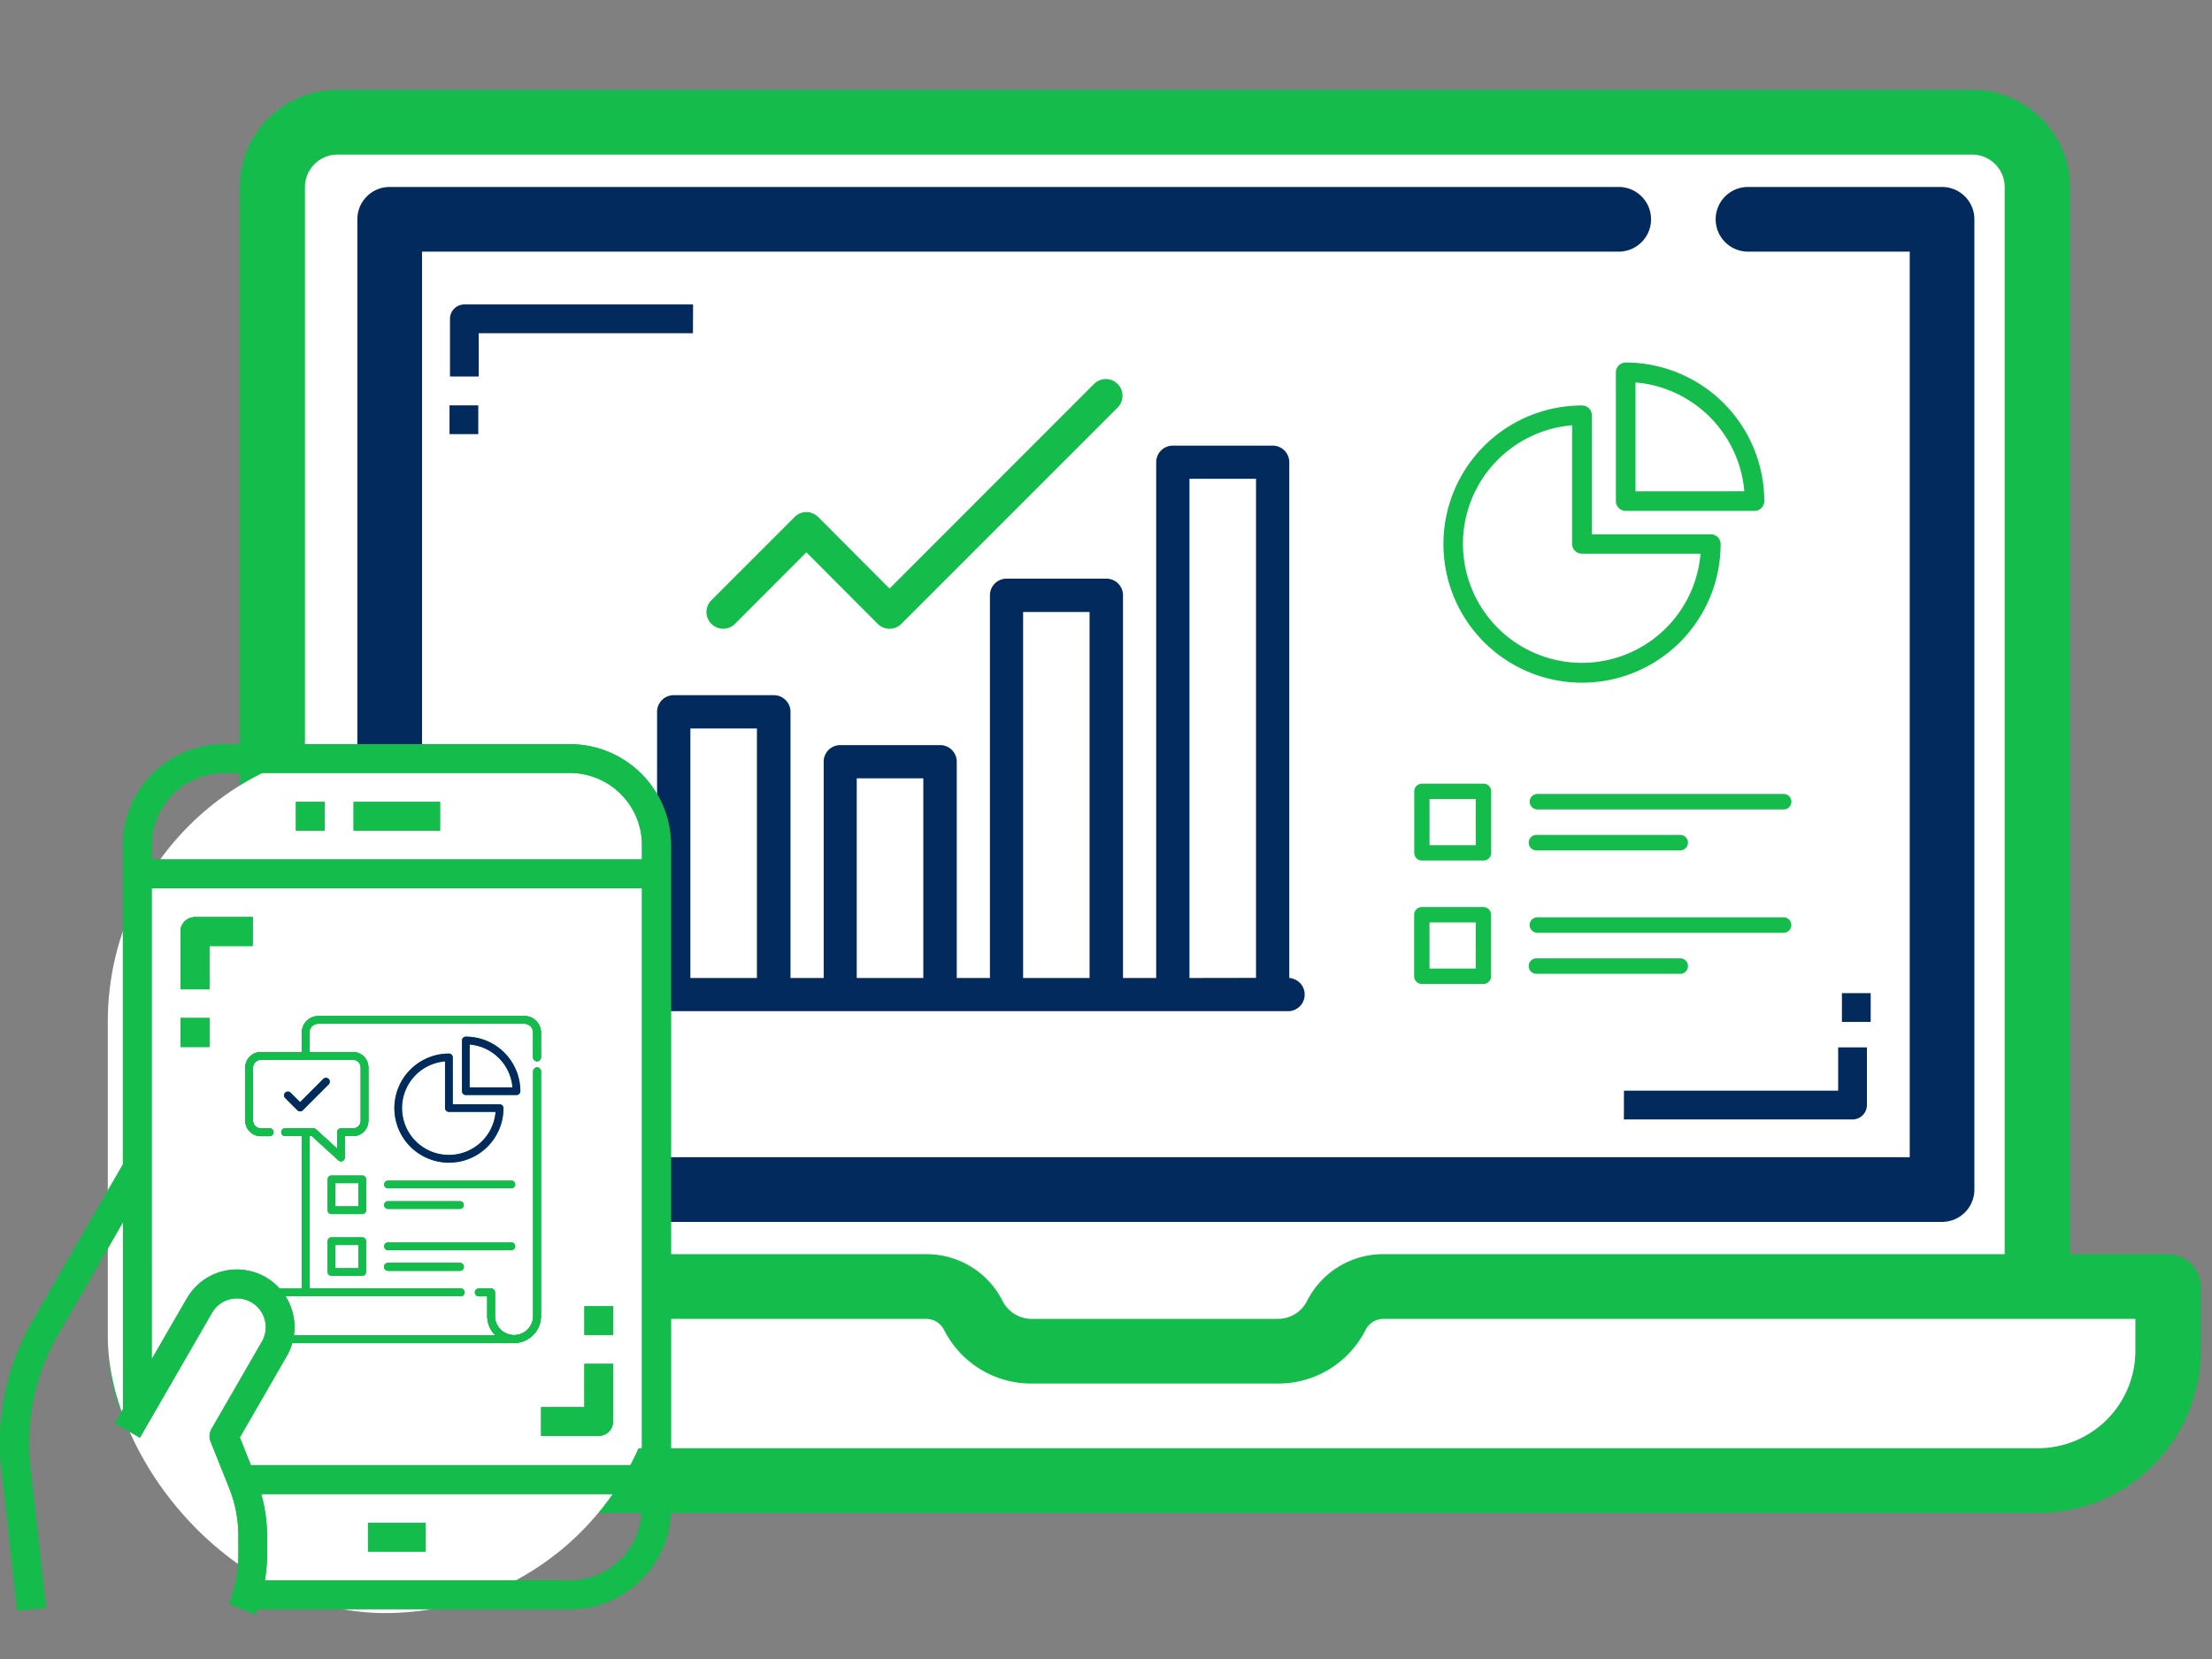 <svg xmlns="http://www.w3.org/2000/svg" xmlns:xlink="http://www.w3.org/1999/xlink" width="100" height="75" viewBox="0 0 100 75"><rect x="0" y="0" width="100" height="75" fill="#808080" stroke="none"/><defs><clipPath id="clip-site_admin_-_100x100_3"><rect width="100" height="75"></rect></clipPath></defs><g id="site_admin_-_100x100_3" data-name="site admin - 100x100 &#x2013; 3" clip-path="url(#clip-site_admin_-_100x100_3)"><g id="site_admin_mega_menu" data-name="site admin mega menu" transform="translate(-2680 2.821)"><rect id="Ret&#xE2;ngulo_2061" data-name="Ret&#xE2;ngulo 2061" width="100" height="70" transform="translate(2680 0.179)" fill="none"></rect><g id="Grupo_1405" data-name="Grupo 1405" transform="translate(2680 1.244)"><rect id="Ret&#xE2;ngulo_2051" data-name="Ret&#xE2;ngulo 2051" width="17.378" height="7.352" transform="translate(79.441 54.374)" fill="#fff"></rect><rect id="Ret&#xE2;ngulo_2050" data-name="Ret&#xE2;ngulo 2050" width="78.865" height="61.156" transform="translate(12.774 1.573)" fill="#fff"></rect><path id="Caminho_1115" data-name="Caminho 1115" d="M146.029,129.067V105.753a.752.752,0,0,0-.753-.753h-4.512a.752.752,0,0,0-.752.752v23.314h-1.5v-17.3a.752.752,0,0,0-.752-.752h-4.512a.752.752,0,0,0-.752.752v17.3h-1.5V119.29a.752.752,0,0,0-.752-.752h-4.512a.752.752,0,0,0-.752.752v9.777h-1.5V117.034a.752.752,0,0,0-.752-.752H118.2a.752.752,0,0,0-.752.752v12.033a.752.752,0,0,0,0,1.5h28.58a.752.752,0,0,0,0-1.5Zm-27.075,0V117.786h3.008v11.281Zm7.521,0v-9.025h3.009v9.025Zm7.521,0V112.521H137v16.545Zm7.521,0V106.5h3.008v22.562Z" transform="translate(-87.743 -88.919)" fill="#022a5c"></path><path id="Caminho_1114" data-name="Caminho 1114" d="M164.586,69.353l3.226-3.234,3.226,3.234h0a.752.752,0,0,0,1.068,0l9.777-9.777h0a.755.755,0,1,0-1.068-1.068l-9.243,9.25-3.226-3.234h0a.752.752,0,0,0-1.068,0l-3.76,3.76h0a.755.755,0,0,0,1.068,1.069Z" transform="translate(-131.358 -45.215)" fill="#13bc4b"></path><g id="Grupo_1399" data-name="Grupo 1399" transform="translate(0 0)"><path id="Caminho_1101" data-name="Caminho 1101" d="M358.384,72.207a6.266,6.266,0,1,0,6.266,6.266.446.446,0,0,0-.443-.443h-5.379V72.651a.442.442,0,0,0-.443-.443Zm5.357,6.7a5.379,5.379,0,1,1-5.805-5.805v5.363a.446.446,0,0,0,.443.443Z" transform="translate(-286.864 -57.941)" fill="#13bc4b"></path><path id="Caminho_1103" data-name="Caminho 1103" d="M470.323,50.565a6.274,6.274,0,0,0-6.266-6.265.446.446,0,0,0-.443.443v5.822a.446.446,0,0,0,.443.443h5.823A.446.446,0,0,0,470.323,50.565Zm-5.823-.443V45.2a5.394,5.394,0,0,1,4.92,4.92Z" transform="translate(-390.563 -31.976)" fill="#13bc4b"></path><path id="Caminho_1067" data-name="Caminho 1067" d="M163.094,140.134h-4.433V91.886a4.409,4.409,0,0,0-4.434-4.386H80.344a4.409,4.409,0,0,0-4.433,4.387v48.247H71.478A1.47,1.47,0,0,0,70,141.6v2.924a7.358,7.358,0,0,0,7.389,7.311h79.794a7.358,7.358,0,0,0,7.389-7.311V141.6a1.47,1.47,0,0,0-1.478-1.462ZM78.866,91.886a1.47,1.47,0,0,1,1.478-1.462h73.884a1.47,1.47,0,0,1,1.478,1.462v48.248H127.63a3.846,3.846,0,0,0-3.461,2.115,1.471,1.471,0,0,1-1.321.809H111.724a1.471,1.471,0,0,1-1.321-.809,3.846,3.846,0,0,0-3.461-2.115H78.866Zm82.75,52.634a4.409,4.409,0,0,1-4.433,4.386H77.389a4.409,4.409,0,0,1-4.434-4.386v-1.462h33.987a.909.909,0,0,1,.817.5,4.414,4.414,0,0,0,3.965,2.424h11.123a4.414,4.414,0,0,0,3.965-2.424.909.909,0,0,1,.817-.5h33.987Z" transform="translate(-65.079 -87.5)" fill="#13bc4b"></path><path id="Caminho_1068" data-name="Caminho 1068" d="M204.353,159.075V115.212a1.462,1.462,0,0,0-1.462-1.462h-8.772a1.462,1.462,0,1,0,0,2.924h7.311v40.938H134.174V116.674h54.1a1.462,1.462,0,1,0,0-2.924H132.712a1.462,1.462,0,0,0-1.462,1.462v43.863a1.462,1.462,0,0,0,1.462,1.462h70.179a1.462,1.462,0,0,0,1.462-1.462Z" transform="translate(-115.095 -109.363)" fill="#022a5c"></path><path id="Caminho_1071" data-name="Caminho 1071" d="M229.738,122.5H219.4a.652.652,0,0,0-.652.652v2.606h1.3V123.8h9.684Z" transform="translate(-198.405 -112.802)" fill="#022a5c"></path><path id="Caminho_1073" data-name="Caminho 1073" d="M10.988,0H.652A.652.652,0,0,0,0,.652V3.258H1.3V1.3h9.684Z" transform="translate(84.4 46.543) rotate(180)" fill="#022a5c"></path><path id="Caminho_1072" data-name="Caminho 1072" d="M218.75,183.75h1.3v1.3h-1.3Z" transform="translate(-198.428 -169.489)" fill="#022a5c"></path><path id="Caminho_1074" data-name="Caminho 1074" d="M0,0H1.3V1.3H0Z" transform="translate(84.57 42.133) rotate(180)" fill="#022a5c"></path><g id="Grupo_1398" data-name="Grupo 1398" transform="translate(0 29.578)"><rect id="Ret&#xE2;ngulo_2049" data-name="Ret&#xE2;ngulo 2049" width="25.064" height="39.267" rx="12.532" transform="translate(4.873 0.014)" fill="#fff"></rect><g id="Grupo_1397" data-name="Grupo 1397"><g id="Grupo_1396" data-name="Grupo 1396" transform="translate(11.09 12.292)"><path id="Caminho_924" data-name="Caminho 924" d="M170.633,113.635a.174.174,0,0,0,.123-.051l1.174-1.174a.174.174,0,0,0-.246-.246l-1.05,1.05-.43-.43a.174.174,0,0,0-.246.246l.553.553a.174.174,0,0,0,.123.051Z" transform="translate(-168.158 -109.325)" fill="#13bc4b"></path><path id="Caminho_1076" data-name="Caminho 1076" d="M170.633,113.635a.174.174,0,0,0,.123-.051l1.174-1.174a.174.174,0,0,0-.246-.246l-1.05,1.05-.43-.43a.174.174,0,0,0-.246.246l.553.553a.174.174,0,0,0,.123.051Z" transform="translate(-168.158 -109.325)" fill="#022a5c"></path><path id="Caminho_925" data-name="Caminho 925" d="M243.557,273.561a.176.176,0,0,0-.174-.174h-1.394a.175.175,0,0,0-.174.174v1.395a.176.176,0,0,0,.174.174h1.394a.176.176,0,0,0,.174-.174Zm-.348,1.22h-1.046v-1.046h1.046Z" transform="translate(-238.095 -266.181)" fill="#13bc4b"></path><path id="Caminho_1077" data-name="Caminho 1077" d="M243.557,273.561a.176.176,0,0,0-.174-.174h-1.394a.175.175,0,0,0-.174.174v1.395a.176.176,0,0,0,.174.174h1.394a.176.176,0,0,0,.174-.174Zm-.348,1.22h-1.046v-1.046h1.046Z" transform="translate(-238.095 -266.181)" fill="#13bc4b"></path><path id="Caminho_926" data-name="Caminho 926" d="M340.9,281.87h-5.578a.174.174,0,1,0,0,.348H340.9a.174.174,0,1,0,0-.348Z" transform="translate(-328.872 -274.432)" fill="#13bc4b"></path><path id="Caminho_1078" data-name="Caminho 1078" d="M340.9,281.87h-5.578a.174.174,0,1,0,0,.348H340.9a.174.174,0,1,0,0-.348Z" transform="translate(-328.872 -274.432)" fill="#13bc4b"></path><path id="Caminho_927" data-name="Caminho 927" d="M335.331,316.159h3.254a.174.174,0,1,0,0-.349h-3.254a.174.174,0,1,0,0,.349Z" transform="translate(-328.882 -307.442)" fill="#13bc4b"></path><path id="Caminho_1079" data-name="Caminho 1079" d="M335.331,316.159h3.254a.174.174,0,1,0,0-.349h-3.254a.174.174,0,1,0,0,.349Z" transform="translate(-328.882 -307.442)" fill="#13bc4b"></path><path id="Caminho_928" data-name="Caminho 928" d="M243.386,366.71h-1.394a.176.176,0,0,0-.174.174v1.394a.175.175,0,0,0,.174.174h1.394a.176.176,0,0,0,.174-.174v-1.394A.175.175,0,0,0,243.386,366.71Zm-.174,1.395h-1.046v-1.046h1.047Z" transform="translate(-238.099 -356.709)" fill="#13bc4b"></path><path id="Caminho_1080" data-name="Caminho 1080" d="M243.386,366.71h-1.394a.176.176,0,0,0-.174.174v1.394a.175.175,0,0,0,.174.174h1.394a.176.176,0,0,0,.174-.174v-1.394A.175.175,0,0,0,243.386,366.71Zm-.174,1.395h-1.046v-1.046h1.047Z" transform="translate(-238.099 -356.709)" fill="#13bc4b"></path><path id="Caminho_929" data-name="Caminho 929" d="M341.081,375.371a.175.175,0,0,0-.174-.174h-5.578a.174.174,0,0,0,0,.349h5.578a.176.176,0,0,0,.174-.174Z" transform="translate(-328.879 -364.963)" fill="#13bc4b"></path><path id="Caminho_1081" data-name="Caminho 1081" d="M341.081,375.371a.175.175,0,0,0-.174-.174h-5.578a.174.174,0,0,0,0,.349h5.578a.176.176,0,0,0,.174-.174Z" transform="translate(-328.879 -364.963)" fill="#13bc4b"></path><path id="Caminho_930" data-name="Caminho 930" d="M335.331,409.14a.174.174,0,1,0,0,.349h3.254a.174.174,0,1,0,0-.349Z" transform="translate(-328.882 -397.977)" fill="#13bc4b"></path><path id="Caminho_1110" data-name="Caminho 1110" d="M335.331,409.14a.174.174,0,1,0,0,.349h3.254a.174.174,0,1,0,0-.349Z" transform="translate(-328.882 -397.977)" fill="#13bc4b"></path><path id="Caminho_1082" data-name="Caminho 1082" d="M335.331,409.14a.174.174,0,1,0,0,.349h3.254a.174.174,0,1,0,0-.349Z" transform="translate(-328.882 -397.977)" fill="#13bc4b"></path><path id="Caminho_1111" data-name="Caminho 1111" d="M335.331,409.14a.174.174,0,1,0,0,.349h3.254a.174.174,0,1,0,0-.349Z" transform="translate(-328.882 -397.977)" fill="#13bc4b"></path><path id="Caminho_931" data-name="Caminho 931" d="M354.583,72.206a2.466,2.466,0,1,0,2.466,2.466.175.175,0,0,0-.174-.174h-2.118V72.38a.174.174,0,0,0-.174-.174Zm2.108,2.638a2.118,2.118,0,1,1-2.285-2.285v2.11a.176.176,0,0,0,.174.174Z" transform="translate(-345.377 -70.511)" fill="#13bc4b"></path><path id="Caminho_1083" data-name="Caminho 1083" d="M354.583,72.206a2.466,2.466,0,1,0,2.466,2.466.175.175,0,0,0-.174-.174h-2.118V72.38a.174.174,0,0,0-.174-.174Zm2.108,2.638a2.118,2.118,0,1,1-2.285-2.285v2.11a.176.176,0,0,0,.174.174Z" transform="translate(-345.377 -70.511)" fill="#022a5c"></path><path id="Caminho_932" data-name="Caminho 932" d="M466.254,46.763a2.469,2.469,0,0,0-2.466-2.466.175.175,0,0,0-.174.174v2.292a.176.176,0,0,0,.174.174h2.292a.176.176,0,0,0,.174-.174Zm-2.292-.174V44.653a2.121,2.121,0,0,1,1.936,1.936Z" transform="translate(-453.82 -43.367)" fill="#13bc4b"></path><path id="Caminho_1084" data-name="Caminho 1084" d="M466.254,46.763a2.469,2.469,0,0,0-2.466-2.466.175.175,0,0,0-.174.174v2.292a.176.176,0,0,0,.174.174h2.292a.176.176,0,0,0,.174-.174Zm-2.292-.174V44.653a2.121,2.121,0,0,1,1.936,1.936Z" transform="translate(-453.82 -43.367)" fill="#022a5c"></path><path id="Caminho_933" data-name="Caminho 933" d="M119.251,12.391a.175.175,0,0,0,.174-.174V11.094a.747.747,0,0,0-.746-.746h-9.316a.747.747,0,0,0-.746.746v.881h-1.856a.7.7,0,0,0-.7.7v2.4a.7.7,0,0,0,.7.7h.4a.174.174,0,1,0,0-.349h-.4a.35.35,0,0,1-.351-.349v-2.4a.352.352,0,0,1,.351-.351h4.172a.35.35,0,0,1,.348.351v2.4a.348.348,0,0,1-.349.349h-.544a.176.176,0,0,0-.174.174v.744l-.96-.874a.172.172,0,0,0-.116-.047h-1.276a.174.174,0,1,0,0,.349h.755v6.9h-1.453a.176.176,0,0,0-.174.174v1.095a1.187,1.187,0,0,0,1.185,1.185h10.034a1.216,1.216,0,0,0,1.216-1.212V12.845a.174.174,0,0,0-.349,0V23.909a.866.866,0,0,1-1.477.609.853.853,0,0,1-.253-.609V22.84a.176.176,0,0,0-.174-.174h-.555a.174.174,0,1,0,0,.349H117v.895a1.188,1.188,0,0,0,.356.855l.009.007h-9.187a.838.838,0,0,1-.837-.837v-.921h8.456a.174.174,0,1,0,0-.349h-6.829V15.77h.1l1.2,1.095a.172.172,0,0,0,.116.047.178.178,0,0,0,.07-.014.176.176,0,0,0,.1-.16v-.964h.37a.7.7,0,0,0,.7-.7v-2.4a.7.7,0,0,0-.7-.7h-1.966v-.881a.4.4,0,0,1,.4-.4h9.316a.4.4,0,0,1,.4.4v1.121a.176.176,0,0,0,.174.177Z" transform="translate(-106.061 -10.348)" fill="#13bc4b"></path><path id="Caminho_1108" data-name="Caminho 1108" d="M119.251,12.391a.175.175,0,0,0,.174-.174V11.094a.747.747,0,0,0-.746-.746h-9.316a.747.747,0,0,0-.746.746v.881h-1.856a.7.7,0,0,0-.7.7v2.4a.7.7,0,0,0,.7.7h.4a.174.174,0,1,0,0-.349h-.4a.35.35,0,0,1-.351-.349v-2.4a.352.352,0,0,1,.351-.351h4.172a.35.35,0,0,1,.348.351v2.4a.348.348,0,0,1-.349.349h-.544a.176.176,0,0,0-.174.174v.744l-.96-.874a.172.172,0,0,0-.116-.047h-1.276a.174.174,0,1,0,0,.349h.755v6.9h-1.453a.176.176,0,0,0-.174.174v1.095a1.187,1.187,0,0,0,1.185,1.185h10.034a1.216,1.216,0,0,0,1.216-1.212V12.845a.174.174,0,0,0-.349,0V23.909a.866.866,0,0,1-1.477.609.853.853,0,0,1-.253-.609V22.84a.176.176,0,0,0-.174-.174h-.555a.174.174,0,1,0,0,.349H117v.895a1.188,1.188,0,0,0,.356.855l.009.007h-9.187a.838.838,0,0,1-.837-.837v-.921h8.456a.174.174,0,1,0,0-.349h-6.829V15.77h.1l1.2,1.095a.172.172,0,0,0,.116.047.178.178,0,0,0,.07-.014.176.176,0,0,0,.1-.16v-.964h.37a.7.7,0,0,0,.7-.7v-2.4a.7.7,0,0,0-.7-.7h-1.966v-.881a.4.4,0,0,1,.4-.4h9.316a.4.4,0,0,1,.4.4v1.121a.176.176,0,0,0,.174.177Z" transform="translate(-106.061 -10.348)" fill="#13bc4b"></path><path id="Caminho_1075" data-name="Caminho 1075" d="M119.251,12.391a.175.175,0,0,0,.174-.174V11.094a.747.747,0,0,0-.746-.746h-9.316a.747.747,0,0,0-.746.746v.881h-1.856a.7.7,0,0,0-.7.7v2.4a.7.7,0,0,0,.7.7h.4a.174.174,0,1,0,0-.349h-.4a.35.35,0,0,1-.351-.349v-2.4a.352.352,0,0,1,.351-.351h4.172a.35.35,0,0,1,.348.351v2.4a.348.348,0,0,1-.349.349h-.544a.176.176,0,0,0-.174.174v.744l-.96-.874a.172.172,0,0,0-.116-.047h-1.276a.174.174,0,1,0,0,.349h.755v6.9h-1.453a.176.176,0,0,0-.174.174v1.095a1.187,1.187,0,0,0,1.185,1.185h10.034a1.216,1.216,0,0,0,1.216-1.212V12.845a.174.174,0,0,0-.349,0V23.909a.866.866,0,0,1-1.477.609.853.853,0,0,1-.253-.609V22.84a.176.176,0,0,0-.174-.174h-.555a.174.174,0,1,0,0,.349H117v.895a1.188,1.188,0,0,0,.356.855l.009.007h-9.187a.838.838,0,0,1-.837-.837v-.921h8.456a.174.174,0,1,0,0-.349h-6.829V15.77h.1l1.2,1.095a.172.172,0,0,0,.116.047.178.178,0,0,0,.07-.014.176.176,0,0,0,.1-.16v-.964h.37a.7.7,0,0,0,.7-.7v-2.4a.7.7,0,0,0-.7-.7h-1.966v-.881a.4.4,0,0,1,.4-.4h9.316a.4.4,0,0,1,.4.4v1.121a.176.176,0,0,0,.174.177Z" transform="translate(-106.061 -10.348)" fill="#13bc4b"></path><path id="Caminho_1109" data-name="Caminho 1109" d="M119.251,12.391a.175.175,0,0,0,.174-.174V11.094a.747.747,0,0,0-.746-.746h-9.316a.747.747,0,0,0-.746.746v.881h-1.856a.7.7,0,0,0-.7.7v2.4a.7.7,0,0,0,.7.7h.4a.174.174,0,1,0,0-.349h-.4a.35.35,0,0,1-.351-.349v-2.4a.352.352,0,0,1,.351-.351h4.172a.35.35,0,0,1,.348.351v2.4a.348.348,0,0,1-.349.349h-.544a.176.176,0,0,0-.174.174v.744l-.96-.874a.172.172,0,0,0-.116-.047h-1.276a.174.174,0,1,0,0,.349h.755v6.9h-1.453a.176.176,0,0,0-.174.174v1.095a1.187,1.187,0,0,0,1.185,1.185h10.034a1.216,1.216,0,0,0,1.216-1.212V12.845a.174.174,0,0,0-.349,0V23.909a.866.866,0,0,1-1.477.609.853.853,0,0,1-.253-.609V22.84a.176.176,0,0,0-.174-.174h-.555a.174.174,0,1,0,0,.349H117v.895a1.188,1.188,0,0,0,.356.855l.009.007h-9.187a.838.838,0,0,1-.837-.837v-.921h8.456a.174.174,0,1,0,0-.349h-6.829V15.77h.1l1.2,1.095a.172.172,0,0,0,.116.047.178.178,0,0,0,.07-.014.176.176,0,0,0,.1-.16v-.964h.37a.7.7,0,0,0,.7-.7v-2.4a.7.7,0,0,0-.7-.7h-1.966v-.881a.4.4,0,0,1,.4-.4h9.316a.4.4,0,0,1,.4.4v1.121a.176.176,0,0,0,.174.177Z" transform="translate(-106.061 -10.348)" fill="#13bc4b"></path></g><g id="Grupo_1395" data-name="Grupo 1395"><path id="Caminho_851" data-name="Caminho 851" d="M134.954,17.5H119.309a4.569,4.569,0,0,0-4.563,4.563V36.5l-4.067,7.04a11.011,11.011,0,0,0-1.418,6.766l.709,6.374,1.3-.144-.706-6.374a9.71,9.71,0,0,1,1.25-5.971l2.937-5.085v8.458l-.366.636,1.129.652,3.258-5.644h0a1.3,1.3,0,1,1,2.259,1.3l-2.28,3.95a.653.653,0,0,0-.041.568l.838,2.094h0a5.846,5.846,0,0,1,.419,2.179v.847a5.846,5.846,0,0,1-.433,2.212l1.207.492c.033-.081.057-.164.087-.245h14.13a4.569,4.569,0,0,0,4.565-4.563V22.064a4.569,4.569,0,0,0-4.562-4.564Zm-15.645,1.3h15.645a3.263,3.263,0,0,1,3.258,3.258v.652H116.051v-.65a3.263,3.263,0,0,1,3.258-3.258Zm2.846,26.36a2.607,2.607,0,0,0-4.516-2.607l-1.591,2.751V24.018h22.164V50.093h-17.68l-.5-1.252Zm12.8,10.144H121.165a7.164,7.164,0,0,0,.1-1.154v-.847A7.144,7.144,0,0,0,121,51.4h17.207v.651a3.263,3.263,0,0,1-3.258,3.258Z" transform="translate(-109.19 -17.5)" fill="#13bc4b"></path><path id="Caminho_852" data-name="Caminho 852" d="M288.75,52.5h1.3v1.3h-1.3Z" transform="translate(-275.373 -49.893)" fill="#13bc4b"></path><path id="Caminho_853" data-name="Caminho 853" d="M323.75,52.5h3.911v1.3H323.75Z" transform="translate(-307.766 -49.893)" fill="#13bc4b"></path><path id="Caminho_854" data-name="Caminho 854" d="M332.5,490h2.607v1.3H332.5Z" transform="translate(-315.864 -454.799)" fill="#13bc4b"></path><path id="Caminho_888" data-name="Caminho 888" d="M222.009,122.5H219.4a.652.652,0,0,0-.652.652v2.606h1.3V123.8h1.955Z" transform="translate(-210.588 -114.678)" fill="#13bc4b"></path><path id="Caminho_1069" data-name="Caminho 1069" d="M222.009,122.5H219.4a.652.652,0,0,0-.652.652v2.606h1.3V123.8h1.955Z" transform="translate(-210.588 -114.678)" fill="#13bc4b"></path><path id="Caminho_889" data-name="Caminho 889" d="M218.75,183.75h1.3v1.3h-1.3Z" transform="translate(-210.588 -171.365)" fill="#13bc4b"></path><path id="Caminho_1070" data-name="Caminho 1070" d="M218.75,183.75h1.3v1.3h-1.3Z" transform="translate(-210.588 -171.365)" fill="#13bc4b"></path><path id="Caminho_890" data-name="Caminho 890" d="M3.258,0H.652A.652.652,0,0,0,0,.652V3.258H1.3V1.3H3.258Z" transform="translate(27.718 31.271) rotate(180)" fill="#13bc4b"></path><path id="Caminho_891" data-name="Caminho 891" d="M0,0H1.3V1.3H0Z" transform="translate(27.718 26.708) rotate(180)" fill="#13bc4b"></path><path id="Caminho_851-2" data-name="Caminho 851" d="M134.954,17.5H119.309a4.569,4.569,0,0,0-4.563,4.563V36.5l-4.067,7.04a11.011,11.011,0,0,0-1.418,6.766l.709,6.374,1.3-.144-.706-6.374a9.71,9.71,0,0,1,1.25-5.971l2.937-5.085v8.458l-.366.636,1.129.652,3.258-5.644h0a1.3,1.3,0,1,1,2.259,1.3l-2.28,3.95a.653.653,0,0,0-.041.568l.838,2.094h0a5.846,5.846,0,0,1,.419,2.179v.847a5.846,5.846,0,0,1-.433,2.212l1.207.492c.033-.081.057-.164.087-.245h14.13a4.569,4.569,0,0,0,4.565-4.563V22.064a4.569,4.569,0,0,0-4.562-4.564Zm-15.645,1.3h15.645a3.263,3.263,0,0,1,3.258,3.258v.652H116.051v-.65a3.263,3.263,0,0,1,3.258-3.258Zm2.846,26.36a2.607,2.607,0,0,0-4.516-2.607l-1.591,2.751V24.018h22.164V50.093h-17.68l-.5-1.252Zm12.8,10.144H121.165a7.164,7.164,0,0,0,.1-1.154v-.847A7.144,7.144,0,0,0,121,51.4h17.207v.651a3.263,3.263,0,0,1-3.258,3.258Z" transform="translate(-109.19 -17.5)" fill="#13bc4b"></path><path id="Caminho_852-2" data-name="Caminho 852" d="M288.75,52.5h1.3v1.3h-1.3Z" transform="translate(-275.373 -49.893)" fill="#13bc4b"></path><path id="Caminho_853-2" data-name="Caminho 853" d="M323.75,52.5h3.911v1.3H323.75Z" transform="translate(-307.766 -49.893)" fill="#13bc4b"></path><path id="Caminho_854-2" data-name="Caminho 854" d="M332.5,490h2.607v1.3H332.5Z" transform="translate(-315.864 -454.799)" fill="#13bc4b"></path><path id="Caminho_888-2" data-name="Caminho 888" d="M222.009,122.5H219.4a.652.652,0,0,0-.652.652v2.606h1.3V123.8h1.955Z" transform="translate(-210.588 -114.678)" fill="#13bc4b"></path><path id="Caminho_1069-2" data-name="Caminho 1069" d="M222.009,122.5H219.4a.652.652,0,0,0-.652.652v2.606h1.3V123.8h1.955Z" transform="translate(-210.588 -114.678)" fill="#13bc4b"></path><path id="Caminho_889-2" data-name="Caminho 889" d="M218.75,183.75h1.3v1.3h-1.3Z" transform="translate(-210.588 -171.365)" fill="#13bc4b"></path><path id="Caminho_1070-2" data-name="Caminho 1070" d="M218.75,183.75h1.3v1.3h-1.3Z" transform="translate(-210.588 -171.365)" fill="#13bc4b"></path><path id="Caminho_890-2" data-name="Caminho 890" d="M3.258,0H.652A.652.652,0,0,0,0,.652V3.258H1.3V1.3H3.258Z" transform="translate(27.718 31.271) rotate(180)" fill="#13bc4b"></path><path id="Caminho_891-2" data-name="Caminho 891" d="M0,0H1.3V1.3H0Z" transform="translate(27.718 26.708) rotate(180)" fill="#13bc4b"></path></g></g></g></g><path id="Caminho_1116" data-name="Caminho 1116" d="M245.3,273.73a.35.35,0,0,0-.348-.348h-2.782a.35.35,0,0,0-.348.348v2.782a.35.35,0,0,0,.348.348h2.782a.35.35,0,0,0,.348-.348Zm-.7,2.435h-2.087v-2.087H244.6Z" transform="translate(-177.886 -242.02)" fill="#13bc4b"></path><path id="Caminho_1117" data-name="Caminho 1117" d="M346.625,281.87h-11.13a.348.348,0,0,0,0,.7h11.131a.348.348,0,0,0,0-.7Z" transform="translate(-265.991 -250.042)" fill="#13bc4b"></path><path id="Caminho_1118" data-name="Caminho 1118" d="M335.5,316.506H342a.348.348,0,0,0,0-.7H335.5a.348.348,0,1,0,0,.7Z" transform="translate(-266.041 -282.127)" fill="#13bc4b"></path><path id="Caminho_1119" data-name="Caminho 1119" d="M244.947,366.71h-2.782a.35.35,0,0,0-.348.348v2.782a.35.35,0,0,0,.348.348h2.782a.35.35,0,0,0,.348-.348v-2.782A.35.35,0,0,0,244.947,366.71Zm-.348,2.782h-2.087v-2.087H244.6Z" transform="translate(-177.886 -329.769)" fill="#13bc4b"></path><path id="Caminho_1120" data-name="Caminho 1120" d="M346.979,375.545a.35.35,0,0,0-.348-.348H335.5a.348.348,0,1,0,0,.7h11.13A.35.35,0,0,0,346.979,375.545Z" transform="translate(-265.997 -337.792)" fill="#13bc4b"></path><path id="Caminho_1121" data-name="Caminho 1121" d="M335.5,409.14a.348.348,0,1,0,0,.7H342a.348.348,0,1,0,0-.7Z" transform="translate(-266.041 -369.88)" fill="#13bc4b"></path></g></g></g></svg>